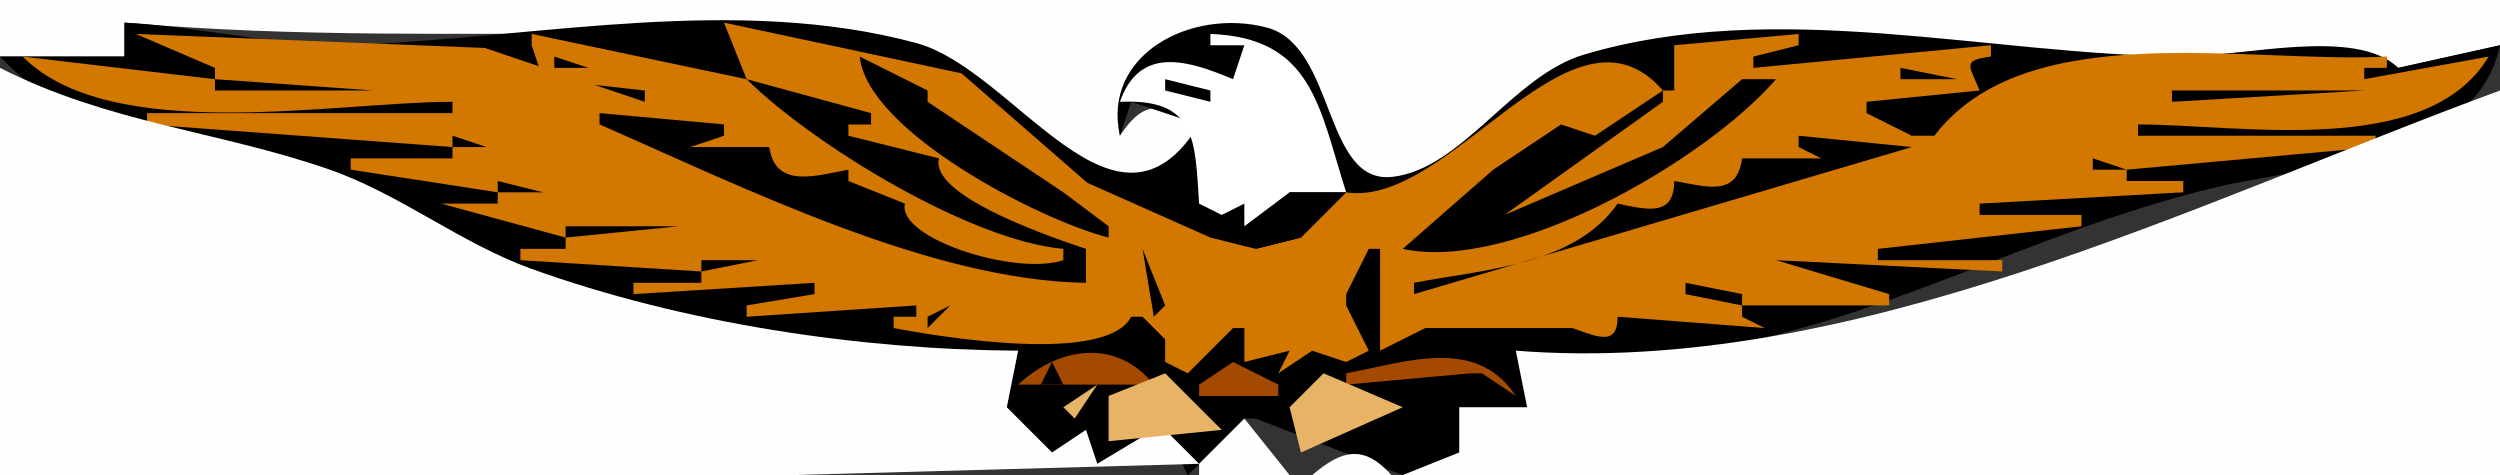 <?xml version="1.0" standalone="yes"?>
<svg xmlns="http://www.w3.org/2000/svg" width="221" height="42">
<rect width="100%" height="100%" fill="#333333" stroke="none"/>
<path style="fill:#fefefe; stroke:none;" d="M0 0L0 5L11 5L11 2C26.288 3.336 40.71 2.908 55.997 2.985C64.531 3.029 72.505 1.377 81 4.098C87.556 6.198 90.453 11.801 96.027 15.142C100.625 17.898 104.193 15.327 106 11C102.679 9.165 101.191 8.689 99 12C98.195 5.486 105.584 0.507 111.959 2.755C117.759 4.8 116.836 16.787 123.091 16.181C129.737 15.538 134.323 6.826 141 4.835C157.197 0.004 175.5 4.865 192 4.997C197.873 5.044 207.046 2.807 212 6L221 4L221 0L0 0z"/>
<path style="fill:#000000; stroke:none;" d="M11 2L11 5L0 5C7.519 13.059 18.552 11.686 28 14.945C34.367 17.141 39.687 21.502 46 23.773C59.656 28.685 75.537 30.971 90 31L89 36L93 40L96 38L97 41L102 38L103 38L105 42L110 37L111 37L124 42L129 40L129 36L135 36L134 31C157.13 34.541 174.814 21.525 196 16.528C204.052 14.629 218.833 14.209 221 4L212 6C208.27 2.348 198.106 5.037 193 4.997C175.686 4.858 157.025 -0.243 140 4.835C133.71 6.711 129.232 14.943 123.091 15.634C116.94 16.327 118.11 4.018 111.959 2.426C105.295 0.702 97.398 4.824 99 12L100 9L106 11C98.63 22.983 89.74 6.164 81 3.805C65.245 -0.447 48.02 3.226 32 3.94C24.927 4.255 18.031 2.368 11 2z"/>
<path style="fill:#d27700; stroke:none;" d="M64 2L66 7L47 3L47 4L48 7L57 8L57 9L42.858 4.24L12 3L19 6L19 7L2 5C9.816 12.854 29.578 9 40 9L40 10L13 10L13 11L40 13L40 14L31 14L31 15L44 17L44 18L39 18L50 21L50 22L46 22L46 23L62 24L62 25L56 25L56 26L72 25L72 26L66 27L66 28L81 27L81 28L79 28L79 29C83.3 29.813 97.789 32.215 100 28L101 28L103 30L103 32L105 33L109 29L110 29L110 32L114 31L113 33L116 31L119 32L121 31L119 27L119 26L121 22L122 22L122 31L126 29L139 29C141.237 29.791 143 30.626 143 28L156 29L154 28L154 27L167 27L167 26L157 23L177 24L177 23L166 23L166 22L184 20L184 19L175 19L175 18L193 17L193 16L188 16L188 15L210 13L210 12L189 12L189 11C198.066 11 214.576 14.056 220 5L209 7L209 6L211 6L211 5C198.68 5.645 179.081 1.379 171 12L170 12L169 12L165 10L165 9L175 8C174.058 5.712 173.437 5.342 176 5L176 4L155 6L155 5L159 4L159 3L148 4L148 8L147 8C138.964 -1.261 128.222 18.42 119 17L115 21L111 22L107 21L96.115 16.156L84.999 6.48L64 2z"/>
<path style="fill:#ffffff; stroke:none;" d="M107 3L107 4L110 4L109 7C104.938 5.29 100.745 4.038 99 9C105.77 8.697 105.632 12.345 106 18L108 19L110 18L110 20L114 17L119 17C116.608 9.494 116.04 3.337 107 3z"/>
<path style="fill:#000000; stroke:none;" d="M49 5L49 6L52 6L49 5M76 5C76.666 11.608 91.925 19.475 98 21L98 20L94 17L82 9L82 8L76 5z"/>
<path style="fill:#ffff80; stroke:none;" d="M107.667 5.333L108.333 5.667L107.667 5.333z"/>
<path style="fill:#fefefe; stroke:none;" d="M0 6L0 42L70 42L106 41L103 38L102 38L97 41L96 38L93 40L89 36L90 31C75.898 30.919 60.311 28.561 47 23.773C40.687 21.502 35.367 17.141 29 14.945C19.211 11.568 9.648 10.903 0 6z"/>
<path style="fill:#000000; stroke:none;" d="M107.667 6.333L108.333 6.667L107.667 6.333M168 6L168 7L173 7L168 6M19 7L19 8L33 8L19 7M57 7L58 8L57 7M66 7C71.914 12.813 85.742 21.263 94 22L94 23C89.732 24.423 79.242 21.034 80 18L75 16L75 15C72.086 15.539 68.542 16.701 68 13L61 13L64 12L64 11L53 10L53 11C65.595 16.502 82.258 24.81 96 25L96 24L96 22C91.551 20.517 82.219 17.126 83 14L75 12L75 11L77 11L77 10L66 7M103 7L103 8L107 9L107 8L103 7M154 7L147 13L133 19L147 9L147 8L141 12L138 11L132 15L124 22C133.605 24.105 150.755 14.213 157 7L154 7M192 8L192 9L209 8L192 8M40 8L41 9L40 8z"/>
<path style="fill:#fefefe; stroke:none;" d="M134 31L135 36L129 36L129 40L124 42L221 42L221 8C193.982 17.928 163.734 33.325 134 31z"/>
<path style="fill:#000000; stroke:none;" d="M187.667 10.333L188.333 10.667L187.667 10.333M40 12L40 13L43 13L40 12M159 12L159 13L161 14L154 14C153.548 17.442 150.885 16.497 148 16C148 19.172 145.625 18.553 143 18C139.163 23.49 131.1 23.811 125 25L125 26L169 13L159 12M185 14L185 15L188 15L185 14M44 16L44 17L48 17L44 16z"/>
<path style="fill:#ffffff; stroke:none;" d="M104 16L105 17L104 16z"/>
<path style="fill:#000000; stroke:none;" d="M116 16L117 17L116 16M114 17L111 22L115 21L119 17L114 17M50 20L50 21L60 20L50 20z"/>
<path style="fill:#d27700; stroke:none;" d="M127 22L133 19L127 22z"/>
<path style="fill:#000000; stroke:none;" d="M120 21L121 22L120 21M165 21L166 22L165 21M62 23L62 24L67 23L62 23M101 22L102 28L103 27L101 22M72 24L73 25L72 24M149 25L149 26L154 27L154 26L149 25M84 27L82 28L82 29L84 27M142 27L143 28L142 27M90 28L91 29L90 28M95 28L96 29L95 28M137.667 28.333L138.333 28.667L137.667 28.333M109 29L109 32L110 32L109 29M111.333 29.667L111.667 30.333L111.333 29.667M131 29L132 30L131 29M105 30L106 31L105 30z"/>
<path style="fill:#a44900; stroke:none;" d="M90 34L102 34C98.703 29.877 93.588 30.652 90 34M119 33L119 34L130 33L131 33L134 35C130.51 29.715 124.372 31.994 119 33z"/>
<path style="fill:#000000; stroke:none;" d="M93 32L92 34L94 34L93 32z"/>
<path style="fill:#a44900; stroke:none;" d="M109 32L106 34L106 35L113 35L113 34L109 32z"/>
<path style="fill:#000000; stroke:none;" d="M94 35L97 34L94 35z"/>
<path style="fill:#e6b367; stroke:none;" d="M103 33L98 35L98 39L108 38L103 33M117 33L114 36L115 40L124 36L117 33M94 36L95 37L97 34L94 36z"/>
<path style="fill:#a44900; stroke:none;" d="M114 34L115 35L114 34M113 35L114 36L113 35z"/>
<path style="fill:#e6b367; stroke:none;" d="M124 35L127 38L124 35z"/>
<path style="fill:#a44900; stroke:none;" d="M130 35L131 36L130 35z"/>
<path style="fill:#fefefe; stroke:none;" d="M110 37L106 41L106 42L114 42L110 37M112 37L113 38L112 37z"/>
<path style="fill:#ffff00; stroke:none;" d="M107 39L108 40L107 39z"/>
<path style="fill:#fefefe; stroke:none;" d="M116 42L123 42C120.588 39.28 118.621 39.744 116 42z"/>
<path style="fill:#ffff00; stroke:none;" d="M124 39L125 40L124 39z"/>
</svg>
